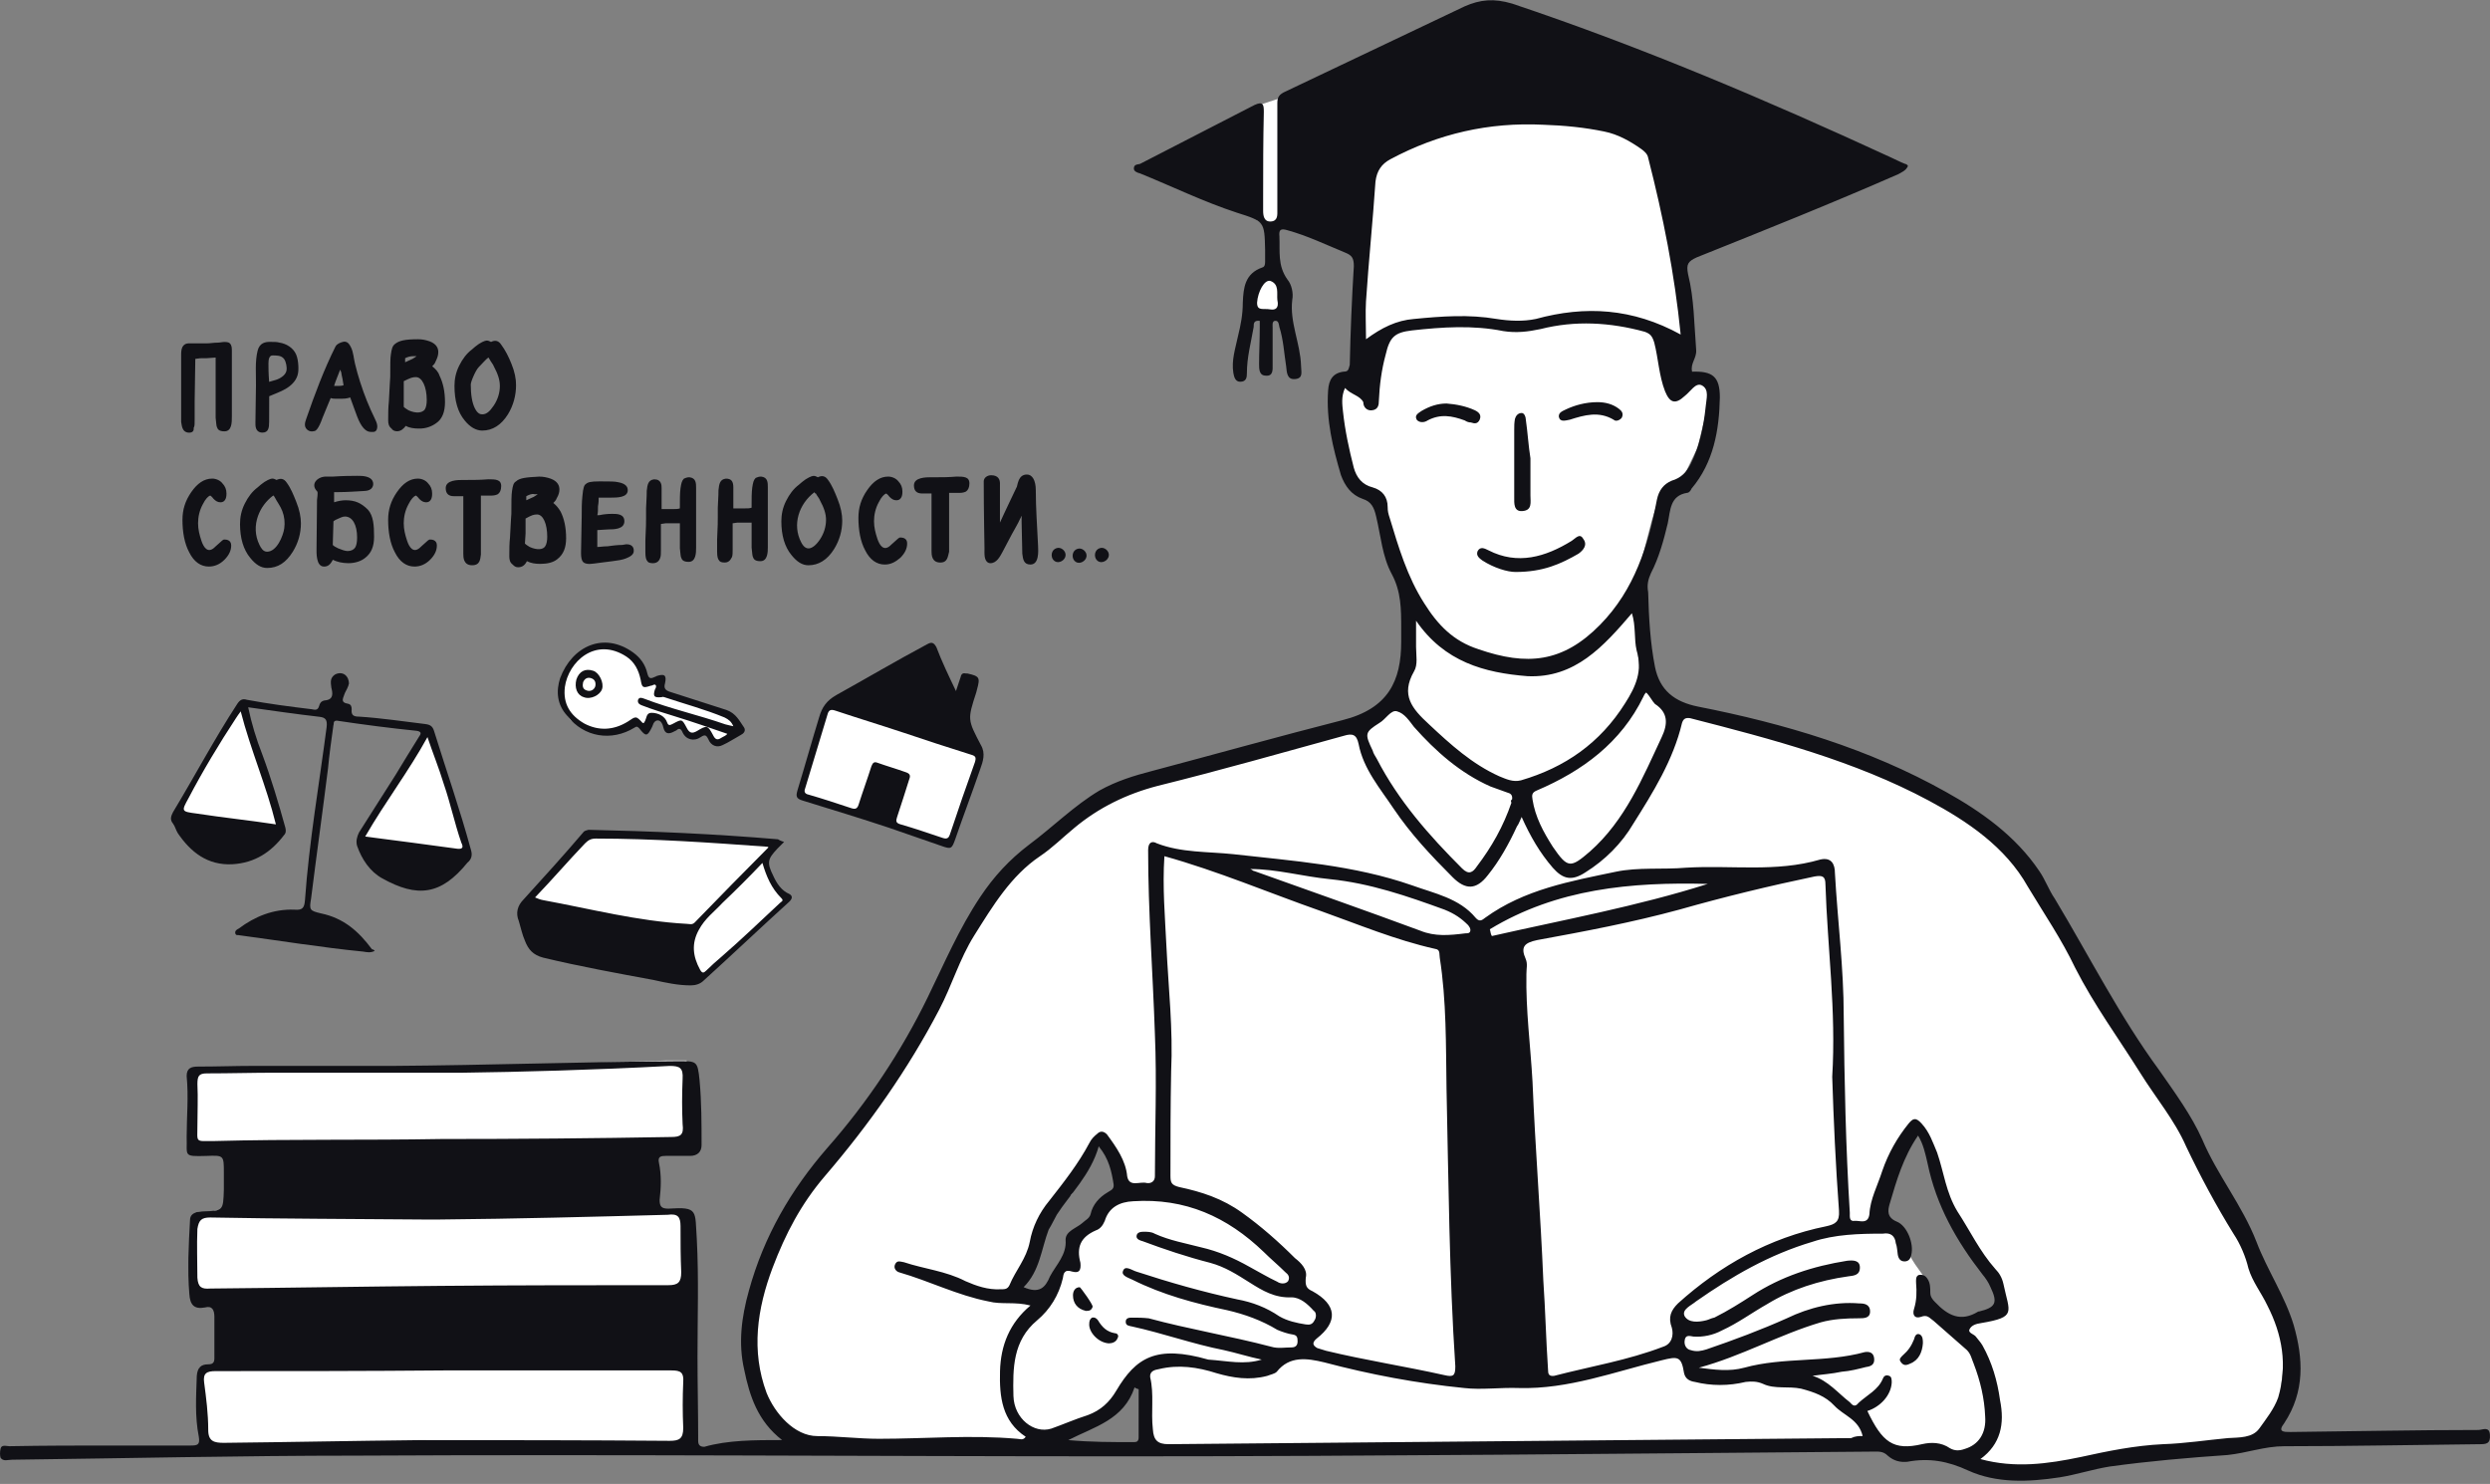 <svg height="267" viewBox="0 0 448 267" width="448" xmlns="http://www.w3.org/2000/svg"><rect x="0" y="0" width="448" height="267" fill="#808080" stroke="none"/><g fill="none"><g transform="translate(30.74 121.08)"><path d="m12.445 5.94-11.077 18.626 2.925 4.384 4.871 1.829 7.542-.733 3.288-2.192-6.693-21.427z" fill="#fff"/><path d="m45.565 11.057-11.083 18.14.486 1.096.733 1.699 8.522 2.678 4.624-.973 3.657-.973.487-.849.24-1.829-6.453-19.598z" fill="#fff"/><path d="m36.674 50.014c-.733.363-1.336.246-2.069.123-7.426-.733-14.851-1.946-22.16-2.925-.363-.123-.733.123-.85-.363-.123-.486.363-.733.61-.85 2.925-2.192 6.206-3.528 9.981-3.411 1.459.123 1.829-.246 1.946-1.706.733-10.467 2.555-20.818 3.898-31.168.123-1.219-.123-1.706-1.336-1.829-4.261-.486-8.398-1.096-12.782-1.706.61 2.925 1.459 5.72 2.555 8.522 1.582 4.261 2.925 8.768 4.138 13.146.123.486.123.973-.246 1.336-2.315 3.042-5.234 4.994-9.254 5.234-4.507.246-7.549-2.192-9.864-5.603-.363-.61-.486-1.219-.85-1.706-.61-.733-.363-1.336 0-2.069 3.898-6.453 7.426-13.146 11.563-19.482.486-.733.973-.973 1.706-.733 3.898.733 7.672 1.219 11.686 1.706.61.123 1.096.246 1.336-.61.123-.486.363-.85.973-.973 1.706-.123 1.459-1.336 1.219-2.315-.123-.973-.246-1.706.61-2.315.61-.363 1.336-.363 1.829 0 .486.363.733.973.733 1.582-.123.61-.486 1.219-.733 1.706-.246.85-.973 1.706.61 1.946.486.123.61.486.61.973-.123 1.096.363 1.336 1.336 1.336 3.898.246 7.912.85 11.933 1.336.973.123 1.336.486 1.582 1.336 2.192 7.062 4.624 14.002 6.576 21.181.363 1.096.123 1.829-.61 2.432-4.747 5.843-9.008 6.33-15.338 2.802-2.192-1.219-3.651-3.411-4.507-5.843-.246-.85 0-1.706.363-2.432 2.192-3.411 4.384-6.939 6.576-10.35 1.336-2.192 2.802-4.624 4.261-6.939.363-.486.363-.85-.486-.973-4.747-.486-9.494-1.096-14.365-1.829-.733 0-.486.61-.61.85-.363 2.555-.733 5.234-.973 7.789-.973 7.789-2.069 15.584-3.042 23.373-.363 2.069-.246 2.192 1.829 2.678 4.014.85 6.693 3.165 9.131 6.453.363.045.363.169.486.292zm-1.706-20.578c5.72.733 11.2 1.459 16.557 2.192 1.096.123 1.096-.363.733-1.096-1.219-3.528-1.946-7.062-3.165-10.59-.85-2.802-1.946-5.48-2.925-8.398-3.405 6.206-7.542 11.563-11.2 17.893zm-16.07-2.192c-1.706-6.939-4.507-13.269-6.33-20.331-.363.486-.61.85-.85 1.219-3.042 4.624-5.966 9.494-8.522 14.365-1.336 2.432-1.336 2.432 1.459 2.802 4.747.733 9.494 1.219 14.242 1.946z" fill="#111116"/></g><g transform="translate(92.998 149.29)"><path d="m1.933 14.008.609-1.699 10.221-11.323 1.706.116 31.777 1.466-.486.85-.973 2.069.61 2.438 1.212 2.309 1.583 2.075.369.603-14.734 13.392-5.48-.726-25.928-6.823z" fill="#fff"/><path d="m48.075 2.198c-.486.486-.85.85-1.219 1.219-1.706 1.829-1.946 2.432-.733 4.87.61 1.336 1.459 2.678 2.925 3.288.61.363.486.85 0 1.336-5.234 4.747-10.227 9.494-15.461 14.242-.61.61-1.459.85-2.315.85-2.315 0-4.507-.486-6.693-.973-6.576-1.219-13.269-2.432-19.845-4.014-1.829-.486-2.678-1.459-3.288-3.042-.486-1.096-.733-2.315-1.096-3.528-.61-1.459-.246-2.802.85-3.898 3.651-4.014 7.302-8.035 10.714-12.05.246-.363.61-.363.973-.486 11.323.246 22.646.733 34.086 1.706.37.24.733.363 1.102.48zm-44.806 9.987c.61.246.85.363 1.459.486 8.645 1.582 16.92 3.774 25.811 4.261.486 0 .973.246 1.459-.246 4.384-4.507 8.768-9.008 13.269-13.515-.123-.123-.246-.123-.363-.123-10.227-.733-20.331-1.459-30.682-1.459-.85 0-1.336.246-1.946.85-3.042 3.171-5.843 6.459-9.008 9.747zm40.909-6.213c-2.432 2.555-4.747 4.87-7.186 7.186-1.459 1.582-3.165 2.802-4.261 4.87-1.336 2.432-1.096 4.747.246 7.186.363.61.61.61 1.096.123.85-.85 1.829-1.706 2.678-2.432 3.651-3.165 7.062-6.453 10.59-9.741.246-.246.733-.363.246-.85-1.829-1.835-2.685-3.904-3.411-6.343z" fill="#111116"/></g><g transform="translate(143.324 115.632)"><path d="m5.175 11.751-4.624 15.338 3.528 1.096 9.981 3.288 9.254 3.288 3.774 1.219 4.384-11.2 1.219-4.624s-.61-1.459-1.336-1.706c-.733-.246-10.837-4.507-10.837-4.507l-9.741-1.336z" fill="#fff"/><path d="m28.671 8.71c.363-1.096.61-1.829.85-2.555.123-.61.486-.733.973-.61h.246c2.192.486 2.315.733 1.706 2.925 0 .123-.123.363-.123.486-1.582 4.87-1.582 4.87.85 9.494.85 1.459.363 2.925-.123 4.261-1.459 4.261-3.042 8.398-4.507 12.659-.61 1.706-.733 1.829-2.432 1.219-3.165-1.096-6.33-2.192-9.494-3.288-5.11-1.706-10.35-3.288-15.461-4.87-1.219-.363-1.336-.733-.973-1.946 1.336-4.384 2.555-8.768 3.898-13.146.486-1.706 1.336-2.925 3.042-3.898 5.48-3.042 10.837-6.206 16.317-9.131.85-.486 1.219-.363 1.706.486.966 2.555 2.186 5.11 3.528 7.912zm-9.618 7.426c-4.014-1.336-8.035-2.555-12.05-3.898-.733-.246-1.219-.246-1.459.733-1.336 4.384-2.678 8.885-4.014 13.269-.246.61 0 .973.61 1.096 2.555.733 5.11 1.582 7.672 2.432.733.246 1.096.123 1.336-.61.733-2.315 1.582-4.624 2.315-6.939.246-.61.486-.85 1.096-.61 1.706.61 3.411 1.096 5.11 1.706.733.246.85.61.61 1.219-.733 2.315-1.459 4.624-2.192 6.816-.246.733-.246 1.096.61 1.336 2.555.733 4.994 1.582 7.549 2.432.733.246 1.096.123 1.336-.61 1.459-4.384 2.925-8.645 4.507-13.029.246-.85.123-1.096-.733-1.336-4.267-1.329-8.288-2.665-12.302-4.008z" fill="#111116"/></g><path d="m29.625 28.983c-.61 0-1.336.123-2.069.363v-.123c0-.486 0-.973 0-1.706h.61.246c1.446 0 2.892-.117 4.332-.188.396-.019.804-.039 1.167-.208.901-.422.901-1.634.091-2.121-.85-.512-2.082-.402-3.035-.402-.246 0-1.829 0-3.528.123-.363 0-.85 0-1.336 0-1.511 0-2.918 1.342-1.582 2.678.175.175-.032 1.284-.039 1.543-.026.934-.019 1.868-.026 2.808-.019 1.907-.039 3.813-.058 5.713-.013.973-.11 3.45 1.342 3.45.61 0 1.096-.246 1.582-1.219.733.363 1.706.61 2.802.61 1.219 0 2.315-.363 3.042-.973 1.096-.85 1.582-2.069 1.582-3.774 0-2.069-.123-3.774-1.096-4.87-1.226-1.219-2.322-1.706-4.027-1.706zm2.069 6.699c0 .85-.123 1.459-.363 1.829-.246.363-.733.61-1.336.61-.486 0-1.096-.246-1.706-.486-.486-.246-.733-.363-.973-.61l.123-4.261c.123-.123.246-.123.363-.246.85-.363 1.219-.61 1.706-.61 1.336 0 2.186 1.459 2.186 3.774zm59.774-10.837c-.363 0-.733.123-.973.246-.363.363-.486.85-.61 1.706-.123.856-.123 2.069-.123 3.651-.363.123-.733.123-1.336.123h-1.096c-.246 0-.486 0-.85 0 0-.363 0-.85 0-1.459 0-.973 0-1.706 0-2.315 0-.486 0-1.582-1.336-1.582-1.096.123-1.219.973-1.336 2.069 0 .123 0 1.219-.123 3.165v1.706c0 .486 0 1.829-.123 4.014v2.192c0 .85.123 1.336.363 1.582.123.246.486.363.973.363.61 0 1.096-.246 1.336-.973.123-.363.123-.733.123-1.336v-.363c0-.733 0-1.582 0-2.555 0-.733 0-1.336 0-1.829l.85-.123h1.829.733v2.069 2.432c.123 1.096.123 1.459.246 1.706.123.363.363.733 1.336.733 1.336 0 1.336-1.706 1.336-2.555 0-.486 0-1.096 0-2.192 0-.973 0-1.829 0-2.192 0-.85 0-1.829 0-2.802v-.733c0-1.096 0-1.946 0-2.802 0-.856 0-1.822-1.219-1.946zm12.906-.123c-.363 0-.733.123-.973.246-.363.363-.486.85-.61 1.706-.123.856-.123 2.069-.123 3.651-.363.123-.733.123-1.336.123h-1.096c-.246 0-.486 0-.85 0 0-.363 0-.85 0-1.459 0-.973 0-1.706 0-2.315 0-1.096-.363-1.582-1.336-1.582-1.096.123-1.219.973-1.336 2.069 0 .123 0 1.096-.123 3.165v1.706c0 .486 0 1.829-.123 4.014v2.192c0 .856.123 1.336.363 1.582.123.246.486.363.973.363.61 0 .973-.246 1.336-.973.123-.363.123-.733.123-1.336v-.363c0-.733 0-1.582 0-2.555 0-.733 0-1.336 0-1.829l.85-.123h1.829.733v2.069 2.432c.123 1.096.123 1.459.246 1.706.123.363.363.733 1.336.733 1.336 0 1.336-1.706 1.336-2.555 0-.486 0-1.096 0-2.192 0-.973 0-1.829 0-2.192 0-.85 0-1.829 0-2.802v-.733c0-1.096 0-1.946 0-2.802 0-.856 0-1.822-1.219-1.946zm53.082 12.906-.246.123c-.733.486-.733 1.706 0 2.192.733.486 1.829-.123 1.946-.973.13-.856-.85-1.706-1.699-1.342zm3.774.123-.246.123c-.733.486-.733 1.706 0 2.192.733.486 1.829-.123 1.946-.973.13-.856-.85-1.706-1.699-1.342zm4.014-.123-.246.123c-.733.486-.733 1.706 0 2.192.733.486 1.829-.123 1.946-.973.13-.856-.843-1.706-1.699-1.342zm-157.41-1.582c-.246 0-.246 0-1.706 1.336l-.123.123c-1.219 1.096-1.946-.123-2.315-1.219-.363-1.096-.61-2.069-.61-3.165 0-1.096.246-2.315.85-3.411.486-.973.973-1.459 1.336-1.582 0 0 .246.123.61.61.363.363.733.61 1.219.61 1.096 0 1.096-1.219 1.096-1.582 0-.733-.246-1.336-.733-1.829-.363-.486-1.096-.85-1.829-.85-1.459 0-2.678.85-3.774 2.432s-1.582 3.165-1.582 4.994c0 2.192.363 4.261 1.219 5.843.85 1.706 2.069 2.555 3.528 2.555.973 0 1.946-.363 2.802-1.219.85-.85 1.219-1.706 1.219-2.555.006-.357-.11-1.09-1.206-1.09zm37.005 0c-.246 0-.246 0-1.706 1.336l-.123.123c-1.219 1.096-1.946-.123-2.315-1.219-.363-1.096-.61-2.069-.61-3.165 0-1.096.246-2.315.85-3.411.486-.973.973-1.459 1.336-1.582 0 0 .246.123.61.61.363.363.733.61 1.219.61 1.096 0 1.096-1.219 1.096-1.582 0-.733-.246-1.336-.733-1.829-.363-.486-1.096-.85-1.829-.85-1.459 0-2.678.85-3.774 2.432s-1.582 3.165-1.582 4.994c0 2.192.363 4.261 1.219 5.843.85 1.706 2.069 2.555 3.528 2.555.973 0 1.946-.363 2.802-1.219.85-.85 1.219-1.706 1.219-2.555.013-.357-.11-1.09-1.206-1.09zm-25.805-10.227c-.486-.733-1.096-.85-1.829-.486-.246-.123-.486-.246-.733-.246-.123 0-.486 0-1.459.61-.486.363-.85.61-1.219.973-.973.733-1.706 1.706-2.315 2.925-.61 1.219-.85 2.432-.85 3.651 0 2.555.61 4.624 1.829 6.09.973 1.219 1.946 1.829 3.042 1.829 1.946 0 3.411-.973 4.624-2.925.973-1.582 1.459-3.288 1.459-5.11 0-1.096-.246-2.432-.85-3.898-.486-1.219-.973-2.438-1.699-3.411zm-5.169 5.992c.506-1.433 1.466-2.73 2.73-3.677.123 0 .123.123.246.246.435.869 1.044 1.615 1.394 2.536.383.992.506 2.088.35 3.139-.208 1.394-1.349 4.183-3.087 4.183-.707 0-1.083-.642-1.362-1.213-.85-1.706-.863-3.554-.272-5.214zm140.334 5.084c-.149-3.243-.396-6.498-.396-9.741 0-1.706-.61-2.802-1.582-2.802-.85 0-1.219.486-1.459.973-.123.246-.246.733-.363 1.219-.123.246-.363.733-1.336 2.802-.733 1.582-1.336 2.802-1.706 3.651 0-.123 0-.246 0-.363 0-1.096 0-2.069 0-3.165 0-.61 0-1.336 0-2.069 0-.61 0-1.096 0-1.459 0-.61-.246-1.459-1.582-1.459-.733 0-1.336.486-1.336 1.096 0 2.665.032 5.337.071 8.003.019 1.349.045 2.698.065 4.04.013.752-.156 2.153.661 2.588.13.071.272.097.415.097 1.09 0 1.725-1.193 2.166-2.023.558-1.064 1.122-2.121 1.68-3.184.506-.953 1.07-1.835 1.511-2.828.123-.123.123-.363.246-.486v1.096l.123 5.72c.123.973.246 1.946 1.459 1.946 1.582 0 1.427-2.374 1.375-3.444-.006-.065-.013-.136-.013-.208zm-98.887-11.686c-1.459.123-2.678.123-3.898.123h-.733c-.85 0-3.042 0-3.042 1.459 0 .973.486 1.459 1.459 1.459h.61.363.61.123v2.315.733 2.802 2.192 2.315c0 .61 0 2.069 1.582 2.069 1.459 0 1.459-1.096 1.582-1.946v-.363c0-.733 0-1.336 0-1.946 0-.486 0-.973 0-1.582 0-1.096 0-2.432 0-3.774 0-.363 0-.733 0-1.219v-.973c0-.246 0-.486 0-.733h1.946c.486 0 .85-.123 1.096-.246.363-.246.61-.733.61-1.459.006-1.226-1.09-1.226-2.309-1.226zm74.139 10.474c-.246 0-.246 0-1.706 1.336l-.123.123c-1.219 1.096-1.946-.123-2.315-1.219-.363-1.096-.61-2.069-.61-3.165s.246-2.315.85-3.411c.486-.973.973-1.459 1.336-1.582 0 0 .246.123.61.61.363.363.733.61 1.219.61 1.096 0 1.096-1.219 1.096-1.582 0-.733-.246-1.336-.733-1.829-.363-.486-1.096-.85-1.829-.85-1.459 0-2.678.85-3.774 2.432-1.096 1.582-1.582 3.165-1.582 4.994 0 2.192.363 4.261 1.219 5.843.85 1.706 2.069 2.555 3.528 2.555 1.096 0 1.946-.486 2.802-1.219.85-.85 1.219-1.706 1.219-2.555.013-.363-.11-1.09-1.206-1.09zm10.104-10.96c-1.459.123-2.678.123-3.898.123h-.733c-.85 0-3.042 0-3.042 1.459 0 .973.486 1.459 1.459 1.459h.61.363.61.123v2.315.733 2.802 2.192 2.315c0 .61 0 2.069 1.582 2.069 1.336 0 1.336-1.096 1.582-1.946v-.363c0-.733 0-1.336 0-1.946 0-.486 0-.973 0-1.582 0-1.096 0-2.432 0-3.774 0-.363 0-.733 0-1.219v-.973c0-.246 0-.486 0-.733h1.946c.486 0 .85-.123 1.096-.246.363-.246.61-.733.61-1.459.006-1.226-1.09-1.226-2.309-1.226zm-59.405 12.173-.733.123c-.85 0-1.829.123-2.678.246-.733 0-1.336.123-1.829.123v-.733c0-.363 0-.85 0-1.459v-.85l2.069-.123c.85 0 2.802 0 2.802-1.459 0-1.336-1.336-1.336-2.192-1.336-.246 0-.85 0-1.706.123-.486.123-.733.123-.973.123.123-.363.123-.973.123-1.582.123-.733.123-1.219.123-1.582h1.096 1.096c1.096 0 3.042 0 3.042-1.336 0-.61-.363-1.219-1.829-1.459-.486-.123-1.459-.123-2.678-.123h-.733c-1.336 0-1.946.123-2.315.486-.246.123-.486.61-.61 2.192-.123 1.096-.123 2.315-.123 3.651l-.123 6.576c0 .733.123 1.336.363 1.582.24.246.61.363 1.219.363.363 0 1.096-.123 2.069-.246l1.946-.246c.973-.123 1.829-.246 2.432-.486.61-.246 1.459-.61 1.459-1.336.019-.253.019-1.232-1.317-1.232zm-13.152-7.426c.246-.246.486-.486.61-.85.363-.61.486-1.096.486-1.582 0-.61-.246-1.459-1.582-1.946-.733-.246-1.336-.363-2.069-.363-2.315.123-3.528.246-4.138.85-.486.246-.61.85-.733 1.706-.123.733-.123 1.946-.123 4.138 0 .123-.123 1.459-.246 4.261-.123 1.096-.123 2.192-.123 3.411 0 .61.123 1.096.61 1.459.246.246.486.486.973.486.733 0 1.219-.363 1.582-1.096.733.363 1.459.486 2.432.486 1.219 0 2.315-.246 3.042-.85 1.096-.85 1.582-2.069 1.582-3.774 0-1.946-.363-3.528-.973-4.747-.357-.61-.72-1.102-1.329-1.589zm-4.994 5.48c0-.363 0-.973 0-1.582 0-.486 0-.85 0-1.096 1.096-.61 1.459-.733 2.069-.733 1.096 0 1.829 1.706 1.829 4.014 0 .733-.123 1.336-.363 1.706-.363.61-1.459.733-2.802.123-.363-.246-.61-.363-.85-.61 0-.117.117-1.699.117-1.822zm1.466-6.576-1.336.61v-.733c.486-.246.973-.486 1.459-.363h.486.123c-.123.123-.37.246-.733.486zm52.958-3.042c-.486-.733-1.096-.85-1.829-.486-.246-.123-.486-.246-.733-.246-.123 0-.486 0-1.459.61-.486.363-.85.61-1.219.973-.973.733-1.706 1.706-2.315 2.925s-.85 2.432-.85 3.651c0 2.555.61 4.624 1.829 6.09.973 1.219 1.946 1.829 3.042 1.829 1.829 0 3.411-.973 4.624-2.925.973-1.582 1.459-3.288 1.459-5.11 0-1.096-.246-2.432-.85-3.898-.486-1.219-.973-2.438-1.699-3.411zm-1.466 10.714c-.499.746-1.595 2.069-2.62 1.427-.324-.208-.545-.545-.726-.882-1.699-3.21-.422-6.965 2.374-9.066 0 .123.123.246.246.246.246.486.61.85.733 1.219.733 1.336 1.096 2.432 1.096 3.528-.006 1.213-.37 2.432-1.102 3.528zm-107.13-35.546c-.363 0-.85.123-1.219.123-.733 0-1.336.123-1.829.123-.61 0-1.219 0-1.706 0s-1.096 0-1.582 0c-1.336 0-1.459 1.096-1.459 2.069v2.192 2.925 3.042 1.096 2.802c.123.61.123 1.946 1.459 1.946.532 0 .876-.279.791-.837.019-.039.039-.084.058-.136.123-.246.123-.61.123-1.582 0-.85 0-2.192 0-3.165 0-.876.097-6.051.117-7.555.324-.019.668-.117 1.102-.117h.85l1.706-.123v4.384 3.411 3.042c.123 1.096.123 1.459.246 1.706.123.363.363.733 1.336.733 1.336 0 1.336-1.582 1.336-2.678 0-.486 0-1.706 0-2.802v-5.603-.363c0-.973 0-2.069 0-2.925 0-.61 0-1.096-.363-1.459-.24-.246-.726-.246-.966-.246zm24.443 7.309c-.006-.013-.006-.019-.013-.032-.357-1.109-.674-2.237-.947-3.372-.227-.927-.292-2.082-.72-2.938-.123-.246-.246-.486-.486-.733-.24-.246-.61-.363-.973-.246-.486.123-1.096.363-1.336.85-2.088 4.17-3.735 8.606-5.266 13.022-.123.35-.246.713-.227 1.09.039.791.85 1.317 1.595 1.102.363 0 .85-.363 1.582-2.432.733-1.829 1.219-2.925 1.459-3.528.363.123.61.123.973.123h.61c.72 0 1.323 0 1.926-.233.441 1.135.785 2.263 1.239 3.398.733 1.946 1.582 2.802 2.438 2.802.337 0 .661.078.921-.156.253-.227.298-.694.266-1.012-.052-.441-.253-.85-.447-1.252-1.018-2.075-1.887-4.235-2.594-6.453zm-3.016.48c-.363.123-.733.123-1.096.123h-.61c.246-.85.733-1.946 1.096-2.925.123.246.246.61.246.85.117.493.24 1.102.363 1.952zm-14.611 8.522c1.096 0 1.219-.85 1.219-1.946 0-1.531 0-3.061.013-4.598.992-.441 2.03-.778 2.964-1.329.934-.545 1.783-1.336 2.114-2.374.188-.584.195-1.206.162-1.816-.039-.668-.13-1.342-.383-1.965-.506-1.213-1.77-1.991-3.042-2.173-.363-.123-.973-.123-1.706-.123s-1.829.123-2.192 1.582c-.493 1.965-.272 4.189-.298 6.2-.032 2.231-.065 4.462-.097 6.699-.006.344-.006.694.097 1.025.169.545.597.817 1.148.817zm4.371-11.686c.013.214.006.422-.052.629-.11.389-.383.713-.707.96-.35.266-.759.48-1.174.61-.123.039-1.219.344-1.219.35-.123-1.459-.123-2.678-.123-3.288 0-.733.123-1.459.733-1.459.739 0 1.582-.026 2.075.629.22.298.318.661.396 1.018.032.188.058.37.071.551zm40.429-.733c-.486-1.219-1.096-2.432-1.829-3.411-.486-.733-1.096-.85-1.829-.486-.246-.123-.486-.246-.733-.246-.123 0-.486 0-1.459.61-.486.363-.85.61-1.219.973-.973.733-1.706 1.706-2.315 2.925-.61 1.219-.85 2.432-.85 3.651 0 2.678.61 4.747 1.829 6.206.973 1.219 2.069 1.829 3.165 1.829 1.829 0 3.411-.973 4.624-2.925.973-1.582 1.459-3.411 1.459-5.234.013-1.09-.233-2.425-.843-3.891zm-2.069 4.021c0 1.219-.363 2.432-1.096 3.528-.733 1.096-1.336 1.582-2.069 1.582-.363 0-.85-.123-1.336-1.096s-.733-2.432-.733-4.261c0 0 0-.363.363-1.219.363-.856.733-1.582 1.096-1.946.733-.733 1.219-1.336 1.706-1.706 0 0 .123.123.246.363.246.486.61.85.733 1.219.726 1.342 1.09 2.438 1.09 3.534zm-12.173-3.534c.246-.246.486-.486.61-.85.363-.733.486-1.219.486-1.706 0-.61-.246-1.459-1.582-1.946-.733-.246-1.336-.363-2.069-.363-2.315 0-3.411.246-4.138.85-.486.363-.61.973-.733 1.829-.123.61-.123 1.946-.123 4.138 0 .123-.123 1.582-.246 4.384-.123 1.096-.123 2.192-.123 3.411 0 .61.123 1.096.61 1.459.123.246.486.486.973.486.733 0 1.219-.486 1.582-.973.61.363 1.459.486 2.432.486 1.219 0 2.192-.363 3.042-.973 1.096-.733 1.582-2.069 1.582-3.774 0-1.946-.363-3.528-.973-4.747-.233-.733-.72-1.226-1.329-1.712zm-5.117 6.453c0-.61 0-.973 0-1.096 0-.363 0-.973 0-1.582 0-.486 0-.85 0-1.096 1.219-.61 1.582-.733 2.192-.733 1.096 0 1.946 1.706 1.946 4.138 0 .733-.123 1.336-.363 1.706-.486.61-1.582.733-2.925.123-.363-.246-.61-.363-.85-.61 0-.24 0-.48 0-.85zm1.582-7.789-1.336.61v-.733c.486-.246.973-.363 1.459-.363h.486.123c-.123.123-.363.24-.733.486z" fill="#111116" transform="translate(32.556 61.026)"/><g fill="#fff"><path d="m287.211 16.739.752.058c3.751.292 7.298.602 7.841.764 1.219.363 11.81 8.768 11.933 9.494.123.733-4.994 10.59-4.994 10.59l-2.315 6.816 2.802 14.974-2.432 4.747.123 3.898h4.384l2.069 1.219s.363 2.315 0 3.042c-.056.333-.463 2.049-.89 3.822l-.129.532c-.471 1.948-.927 3.804-.927 3.804l-2.802 5.843-4.014 2.678-1.459 4.747-3.528 13.638 1.459 13.878s2.432 3.651 2.678 3.898c.123.123 4.994 2.432 4.994 2.432l15.221 4.014 20.085 6.33 14.851 7.549 8.522 6.693 8.645 14.125 9.008 15.824 14.851 23.619 10.707 19.131 4.747 10.96 1.706 6.693-.85 8.645-2.315 5.603-2.678 2.432-11.686 1.219-26.174 4.014h-8.158l-5.843-1.706-8.522-1.946h-5.11l-4.624-1.219-56.61.363-74.632.363-27.024.486-30.195-.486-5.11-.733-5.11-6.693-2.432-6.816v-10.714l3.042-7.549 3.651-9.131 4.261-6.816 9.864-11.686 10.227-15.707 6.693-13.269 6.816-11.81 15.707-13.638 6.33-3.411 12.906-4.624 11.077-3.042 14.611-3.898 9.008-3.165s3.651-5.843 3.651-5.11c0 .373.19-2.501.376-5.414l.038-.602c.166-2.603.318-5.06.318-5.06v-5.48l-3.165-8.282-2.315-7.912-4.261-2.432-2.315-8.768-1.459-7.912 1.219-2.315 4.261.123-.733-11.686v-11.323l-11.686-4.261-2.432-.486h-2.082l-1.459-1.096-2.069-9.741-1.582-5.48 4.014-5.48 6.33-2.069 45.533-.733s4.419.299 8.813.637zm-83.242 232.506c-.974 0-1.977.608-2.039 1.824v.61c-.856 0-1.706.61-1.706 1.706v.123l-.123.123c-.123.117-.363.24-.61.363-.117 0-.24.123-.363.123-.486.24-.85.363-1.336.486-.486.123-.85.363-1.336.486-.733.246-1.096.61-1.219 1.096h-1.706c-.973 0-1.706.856-1.706 1.706h-.486l-.126-.005c-1.092.019-1.05 1.832.126 1.951l.184-.019c.183-.035.364-.104.549-.104.246-.123.486-.123.733-.123.24 0 .363.123.486.123.123.123.363.123.486.123l.426-.013c.553-.032 1.056-.11 1.643-.11.685-.077 1.37-.154 2.085-.171l.433-.002c.291.004.588.019.893.05.123.123.363.123.486.123.75.152 1.591.301 2.412.309l.306-.004c.407-.015.804-.07 1.18-.181.108.027.222.043.34.046l.179-.004c.361-.027.74-.162 1.064-.404.37 0 .61-.24.733-.363.486-.726.61-1.213.357-1.952-.246-.61-.37-.973-.733-1.096.123-.85.123-1.829.123-2.678 0-.856 0-1.706.123-2.315.056-1.161-.802-1.767-1.726-1.82zm140.293-44.072-.123.123c-2.069 2.678-5.966 8.522-4.994 11.933v.123c-.123 1.706 0 2.678 1.459 3.898.61.61 1.219 1.336 1.829 2.192.363.486.733.973 1.096 1.336-.123.123-.123.486 0 .85.486 1.219 1.459 2.432 2.315 3.651.123.123.123.123.123.363 0 .246 0 .486.123.733.123 1.706.246 3.528 1.336 4.87.486.733 1.219 1.219 2.069 1.459.123.123.246.123.363.246 0 .006.123.123.246.123 1.946.85 8.522 1.219 9.864-.85 1.219-1.946-.61-4.384-1.946-6.206-.123-.246-.363-.486-.486-.61-.363-1.096-1.096-2.192-1.829-3.288-.272-.457-.548-.845-.823-1.268l-.273-.438c-.486-.85-1.096-1.706-1.706-2.432-1.582-2.678-2.802-5.48-4.014-8.522-.486-3.042-1.096-5.966-2.678-8.768-.123-.123-.123-.123-.123-.246 0-.123-.123-.123-.123-.246v-.123c-.733-1.096-2.432 0-1.706 1.096zm-145.84.973c-.733 0-1.459.486-1.582 1.096-.123.123-.363.486-.363.85v.486c-.123 0-.363.123-.486.363-.363.486-.486 1.096-.733 1.582-.363.123-.733.486-1.096 1.096s-.61 1.336-.85 1.946c-.123.486-.363.973-.486 1.336 0 .123 0 .123-.123.123l-.123.123c-.486.123-.85.486-1.096 1.096-1.582 1.706-2.802 3.898-3.651 5.966-.123.486-.246.85-.363 1.219-.117.37-.246.85-.363 1.219-.363 0-.733.363-.85.733-.123.363-.363.733-.486 1.096-.676.114-1.143.432-1.399 1.057l-.06.163c-.123.363-.363.733-.486 1.219h-.123c-.85.486-1.219 1.706-.733 2.678.486.486.85.85 1.582 1.219.363 0 .85.123 1.096.363.713.616 1.933.616 2.659-.117.363-.363.486-.85.486-1.459.733-.486 1.219-1.459 1.459-2.069l.493-.493c.123-.123.123-.123.123-.246 0-.123.123-.123.123-.246.123-.363.123-.85.123-1.219.106 0 .297-.091.427-.268l.059-.096c.733-.733 1.219-1.582 1.582-2.432.103-.405.12-.725.123-1.034l.001-.185c.363-.123.733-.363.85-.733.123 0 .123-.123.123-.123.486 0 1.096-.123 1.459-.486.61-.486.973-.973 1.336-1.582.246-.363.363-.61.61-.973.363-.486.486-1.219.363-1.946 0-.123.123-.363.363-.486l.073-.092.1-.182c.019-.03.042-.059.073-.089.123-.123.123-.246.123-.363.85-.123 1.946-.85 2.315-1.706 0-.123 0-.123.123-.246 0-.123.123-.123.123-.246.85-.733.733-2.432-.363-3.042v-1.706c0-.85-.363-1.219-.85-1.582-.123-.85-.733-1.582-1.706-1.582z"/><path d="m227.632 49.833s-1.459 1.946-1.582 2.069c0 .123-1.096 2.678-1.096 2.802s.486 1.706.486 1.706h4.384s1.096-.486 1.096-.733c0-.123-.123-3.898-.363-4.014-.123-.123-1.219-2.069-1.219-2.069h-1.706z"/><path d="m34.91 192.274h33.114l29.825-.733 22.16-.732h3.528v3.897l.85 6.693-.487 3.411-5.48 1.219-1.945.733-81.688-.849-1.096-2.679.733-8.281z"/><path d="m35.033 218.935 4.014-1.219h70.858 12.173l1.459 2.432.363 12.296s-3.651 2.432-4.261 2.432c-.486 0-85.222-1.946-85.222-1.946l-.486-4.994zm1.096 27.154 3.651-1.096 83.394 1.096s1.459 2.069 1.219 2.432c-.123.363 0 10.714 0 10.714s-1.946.363-2.678.733c-.733.363-40.176.733-40.176.733l-45.656-.486v-4.63-9.494z"/></g><path d="m447.987 258.138c-.123-1.582-1.336-.85-2.069-.85-11.323 0-22.523.246-33.846.363-1.219 0-2.315 0-1.096-1.582 3.774-5.72 3.411-11.686 1.706-17.653-1.582-5.234-4.747-9.864-6.693-14.974-2.555-6.576-7.062-12.05-9.741-18.386-1.946-4.384-4.994-8.522-7.789-12.542-7.062-9.618-12.542-20.454-18.749-30.798-1.096-1.582-1.706-3.411-2.802-4.994-4.261-6.33-10.467-10.714-16.803-14.242-13.878-7.789-29.099-12.296-44.56-15.338-4.261-.85-6.939-2.925-7.789-7.186-.85-4.384-1.096-8.768-1.219-13.392-.246-1.336 0-2.315.486-3.411 1.459-2.802 2.315-5.966 3.042-9.008.486-2.315.363-4.994 3.528-5.48.246 0 .61-.363.733-.733 4.014-4.747 4.994-10.59 5.11-16.434 0-3.774-1.336-4.747-4.994-4.624-.363-1.459.85-2.432.733-3.898-.363-4.624-.363-9.254-1.459-13.638-.363-1.829 0-2.315 1.582-3.042 12.173-4.87 24.346-9.741 36.278-14.974.61-.363 1.336-.61 1.706-1.459-.123-.246-.363-.363-.486-.363-.973-.363-1.829-.85-2.678-1.219-22.16-10.227-44.8-19.845-68.056-27.634-3.288-.973-5.72-.733-8.522.486-10.714 5.11-21.55 10.227-32.264 15.338-1.096.486-1.459.973-1.459 2.069v19.235c0 .85.123 1.946-1.096 2.069-1.336.123-1.459-1.096-1.459-1.946 0-.733 0-1.582 0-2.315 0-5.234 0-10.35.123-15.461 0-1.336-.123-1.946-1.706-1.219-6.816 3.528-13.755 7.062-20.578 10.59-.61.123-1.096.123-1.096.85 0 .486.61.733 1.096.85 5.72 2.315 11.446 5.11 17.406 7.062 4.994 1.582 4.994 1.582 5.11 6.693v2.069c0 .363 0 .973-.486 1.096-3.165 1.096-3.411 3.651-3.528 6.33 0 2.069-.363 4.014-.85 5.966-.486 2.315-1.219 4.384-.85 6.693.123.733.363 1.582 1.219 1.582 1.096 0 1.219-.733 1.219-1.582 0-2.802.733-5.48 1.219-8.282 0-.61 0-1.219 1.096-1.096v1.219c0 2.192-.123 4.507-.123 6.576 0 .85 0 2.069 1.219 2.069 1.336.123 1.219-1.096 1.219-1.946 0-2.069 0-4.384 0-6.693 0-.363-.123-1.096.363-1.219.733-.123.733.61.85 1.096.733 2.315.85 4.747 1.219 7.062.123 1.096.123 2.432 1.582 2.315 1.582-.123 1.096-1.336 1.096-2.432-.123-4.014-2.069-7.789-1.582-11.81.246-1.219-.123-2.802-.85-3.651-1.829-2.555-1.336-5.11-1.459-7.789-.123-1.219.246-1.459 1.459-1.096 3.528.973 6.816 2.555 10.35 4.014 1.219.486 1.582.973 1.582 2.432-.363 5.966-.61 11.81-.733 17.776-.246.85-.246 1.219-1.096 1.219-1.946.246-2.678 1.459-2.802 3.411-.363 5.357.85 10.227 2.315 15.221.733 1.946 1.829 3.528 3.898 4.261 1.582.486 2.069 1.582 2.432 3.165.85 3.528 1.096 7.186 2.802 10.35 1.706 3.165 1.706 6.33 1.706 9.864v2.315c0 7.062-2.315 12.05-10.59 14.125-11.446 2.925-22.763 6.09-34.21 9.131-3.288.85-6.453 1.829-9.494 3.528-4.507 2.678-8.398 6.576-12.659 9.741-3.528 2.678-6.33 5.72-8.768 9.371-3.898 5.843-6.453 11.933-9.494 18.139-4.747 9.741-10.837 18.872-18.016 27.024-6.576 7.549-11.446 15.947-14.125 25.688-1.336 4.747-1.946 9.494-.85 14.242.973 4.747 2.432 9.254 6.816 12.659-4.994 0-9.741 0-14.002 1.219-1.219 0-1.096-.85-1.096-1.582 0-4.87-.123-9.618-.123-14.611 0-7.062.246-14.125-.123-21.181-.363-5.11.363-5.843-5.11-5.48-1.219 0-1.582-.363-1.582-1.582.246-2.069.363-4.384-.123-6.693-.246-1.096.363-1.219 1.219-1.219h4.384c1.336 0 2.069-.733 2.069-1.946 0-3.898 0-7.789-.363-11.686-.363-3.528-.486-3.411-4.014-3.411-17.043.123-34.086.733-51.13.85-8.398 0-16.68 0-25.202 0-3.165 0-6.453.123-9.864.123-1.219 0-2.069.246-2.069 1.706.363 3.774 0 7.302 0 10.96.123 3.411-.733 3.528 3.528 3.411 3.165-.123 3.165-.123 3.165 3.042v3.042c-.123 3.774-.123 3.774-3.651 3.898-.363 0-.85.123-1.219.123-.733.246-1.219.61-1.219 1.459-.246 4.507-.486 8.885-.123 13.269.123 1.946.85 2.802 2.802 2.432 1.336-.363 1.706.486 1.706 1.706v7.426c0 .733-.246 1.096-1.096 1.096-1.336 0-1.946.61-2.069 2.069-.123 3.774-.363 7.302.363 10.96.246 1.459-.246 1.582-1.459 1.582-4.624 0-9.008 0-13.638 0-6.33 0-12.659 0-18.995.123-.486 0-1.459-.363-1.582.486-.123.486-.123 1.219 0 1.582.486.733 1.336.363 2.069.363 20.454-.246 41.149-.733 61.726-.733 46.266-.246 92.285.123 138.421.123 44.8 0 89.723-.486 134.53-.85 1.096 0 1.946-.123 2.802.733 1.096.973 2.315 1.219 3.528 1.096 3.898-.733 7.302-.123 10.96 1.582 5.11 2.315 10.837 2.069 16.434 1.219 3.042-.486 5.966-1.459 9.008-1.946 7.062-.973 14.125-1.582 21.181-2.069 3.528-.363 6.693-1.582 10.227-1.582 11.563 0 23.373-.246 35.059-.363 1.213-.006 2.069-.006 1.946-1.712zm-219.383-202.463c-1.336-.246-2.432.363-2.432-1.219.123-1.946 1.336-4.261 2.432-3.898 1.582.61 1.096 2.192 1.219 3.411.363 1.589-.486 1.829-1.219 1.706zm-190.043 149.627c-3.528 0-3.042.363-3.042-2.802 0-2.432.123-4.994 0-7.426 0-1.459.246-1.946 1.706-1.946 4.138 0 8.282-.123 12.296-.123h33.846c9.741-.123 23.496-.486 37.134-1.219 1.829 0 2.432.363 2.315 2.315-.123 2.925-.123 5.48 0 8.158.246 1.946-.363 2.315-2.069 2.315-13.755.246-27.634.363-41.395.363-13.645.24-27.154 0-40.792.363zm-.733 26.538c-1.582.123-2.192-.246-2.315-1.946 0-2.925-.123-5.72 0-8.768.246-1.582.733-2.069 2.315-2.069 12.659.246 25.565.246 38.23.363h3.042c13.755-.123 27.394-.486 41.026-.85 1.829-.246 2.315.363 2.315 2.069 0 2.802 0 5.48.123 8.282 0 1.829-.61 2.315-2.315 2.315-13.755 0-27.27 0-41.026.123-13.755.117-27.634.357-41.395.48zm85.099 16.803c-.123 2.802-.123 5.48 0 8.282 0 1.946-.733 2.315-2.432 2.315-15.098-.123-30.072-.123-45.286-.123-11.686.123-23.256.363-34.942.486-1.706 0-2.802-.246-2.802-2.315 0-2.925-.363-5.72-.733-8.522-.246-1.706.486-2.069 2.069-2.069 13.755 0 27.27 0 41.026-.123h41.026c1.589 0 2.198.363 2.075 2.069zm174.829-121.987c2.432 1.582 2.315 3.651 1.219 5.966-3.411 7.302-6.576 14.974-12.906 20.578-3.528 3.042-4.014 3.042-6.693-.85-1.706-2.678-3.165-5.357-3.651-8.522-.123-.733-.123-1.219.733-1.582 8.282-3.528 15.221-8.645 19.235-16.92.123-.246.123-.363.486-.733.72.72 1.09 1.576 1.576 2.062zm-42.978-10.227c0-1.336 0-2.802 0-4.747 5.11 7.426 12.296 9.371 20.085 9.981 8.522.363 13.638-5.357 18.749-11.323.733 2.315.363 4.624.85 6.693 1.096 3.651-.123 6.453-2.069 9.494-4.507 7.186-10.837 11.563-18.749 13.878-1.459.363-2.678-.246-3.898-.733-4.87-2.192-8.768-5.72-12.659-9.371-3.042-2.802-5.11-5.234-2.678-9.494.733-1.213.37-2.918.37-4.378zm-9.008-62.213c.486-7.302 1.219-14.365 1.706-21.55.246-1.946 1.096-3.165 2.678-4.014 8.645-4.624 17.776-6.693 27.517-6.206 3.774.123 7.426.486 10.96 1.219 2.432.486 4.624 1.706 6.693 3.165.486.363 1.096.85 1.219 1.582 2.678 10.467 4.747 20.818 5.843 31.778-8.645-4.747-17.166-5.234-26.051-2.802-2.315.486-4.747.363-7.062 0-4.994-.85-9.864-.486-14.851 0-3.165.246-5.843 1.582-8.645 3.651-.006-2.438-.13-4.754-.006-6.822zm4.261 38.957c-.246-.733-.363-1.219-.363-1.946 0-1.829-.973-3.042-2.678-3.528-1.946-.486-2.925-1.829-3.411-3.528-.85-3.288-1.582-6.693-1.946-10.104-.123-1.219-.363-2.678.363-4.261 1.096 1.219 2.678 1.336 3.288 2.555 0 .973.733 1.582 1.582 1.459 1.096-.123 1.219-.973 1.219-1.706.123-2.802.486-5.603 1.219-8.282.733-3.165 1.582-4.014 4.747-4.384 5.48-.61 10.96-.973 16.434.123 2.315.363 4.384.123 6.693-.363 6.206-1.582 12.542-1.219 18.749.486.973.363 1.336.733 1.706 1.946.733 2.802.85 5.966 1.946 8.768.85 2.069 1.829 2.432 3.528.85 1.096-.85 1.946-2.432 3.042-1.946 1.459.733.85 2.432.733 3.898-.363 3.528-1.096 7.062-2.678 10.227-.733 1.459-1.706 2.555-3.411 3.042-1.459.61-2.315 1.706-2.678 3.411-1.582 8.282-4.014 16.194-10.227 22.523-6.693 6.816-13.146 7.426-21.914 4.384-4.507-1.459-7.302-4.384-9.741-8.282-3.035-4.747-4.617-10.104-6.2-15.344zm-1.829 36.888c1.096-.61 2.069-2.432 3.165-2.069 1.336.363 2.192 1.706 3.042 2.802 3.898 4.384 8.282 8.282 13.755 10.714 1.096.363 1.946.733 3.042 1.096.486.123.973.363.85 1.219-.246.123-.246.363-.123.61-1.459 4.261-3.528 7.912-6.206 11.446-.733 1.096-1.459 1.582-2.678.363-5.966-5.966-11.446-12.173-15.338-19.722-.363-.61-.61-.973-.733-1.459-1.453-3.048-1.453-3.294 1.226-5zm-65.864 121.138c-.123-4.994-.123-9.981 4.261-13.638 2.315-1.946 3.898-4.507 4.624-7.549.123-.85.246-1.706 1.706-1.219 1.336.363 1.582-.363 1.459-1.582-.733-2.802 0-4.624 2.802-5.843.733-.246 1.219-.85 1.582-1.706.733-2.432 2.678-3.411 5.11-3.528 9.371-.61 16.92 2.802 23.496 9.131 1.219 1.219 2.678 2.432 3.898 3.651.486.363.85.85.486 1.582-.486.61-1.459.486-1.946.123-1.582-.733-3.411-1.829-4.994-2.678-2.802-1.582-5.603-2.802-8.768-3.528-2.802-.733-5.603-1.219-8.282-2.432-.61-.363-1.336-.363-2.069-.363-.486 0-1.219.123-1.219.85 0 .486.61.733 1.096.85 3.898 1.459 7.912 2.802 12.173 3.898 2.678.733 4.747 2.069 7.062 3.528 2.315 1.459 4.507 2.802 7.549 2.678 1.582 0 2.925 1.219 4.014 2.432.486.246.486 1.219.123 1.706-.363.733-.85.85-1.582.733-1.582-.246-3.288-.61-4.747-1.459-2.315-1.582-4.87-2.555-7.549-3.042-6.206-1.342-12.173-3.042-18.139-4.994-.85-.246-2.069-1.219-2.432-.123-.363.85.973 1.219 1.706 1.582 5.357 2.678 11.2 4.261 17.043 5.48 3.165.733 6.206 1.829 9.008 3.528.85.363 1.946.733 2.802.85.733.123.85.486.85 1.219 0 .733-.363 1.096-1.096 1.096-1.219 0-2.432.246-3.651-.123-7.426-1.946-14.851-3.165-22.037-5.11-1.096-.123-1.946-.123-3.042-.123-.363 0-1.096 0-1.096.733 0 .733.61.733 1.096.85 5.603 1.219 10.96 3.165 16.557 4.261 2.192.486 4.507 1.219 6.816 1.706-3.165.973-6.09.246-9.618 0-9.371-2.678-13.029-.363-16.557 5.603-1.219 2.069-2.802 3.528-5.11 4.384-2.315.733-4.507 1.706-6.576 2.432-3.152.973-6.686-1.822-6.809-5.843zm6.576-21.55c-.85 2.069-1.946 3.165-4.747 1.946 2.925-2.925 3.165-6.816 4.507-10.35.61-.973.973-1.829 1.459-2.678 2.432-3.774 6.09-7.186 7.549-12.296 1.829 2.192 2.315 4.507 2.678 6.816.123.973-.61 1.096-1.096 1.459-1.459.85-2.678 2.192-3.042 3.898-.246.85-.973 1.096-1.459 1.582-1.096.973-3.042 1.459-3.042 3.042.233 2.691-1.712 4.514-2.808 6.583zm48.698-65.741c6.816 2.432 13.515 5.234 20.578 6.816.973.123.733.85.85 1.582 1.219 7.789 1.096 15.707 1.219 23.619.363 16.557.486 33.36 1.582 49.917 0 1.706-.363 1.946-1.946 1.582-7.062-1.582-14.242-2.678-21.304-4.384-.486-.123-1.096-.363-1.582-.486-.85-.486-.973-.973-.123-1.706 3.898-3.042 3.651-6.09-.733-8.522-1.096-.486-1.336-.973-1.219-2.432.363-1.459-.85-2.678-1.946-3.528-2.925-2.925-6.09-5.72-9.494-8.158-3.528-2.555-7.302-3.774-11.323-4.624-1.459-.363-1.582-.85-1.582-2.069 0-6.453 0-12.542.123-18.749.363-7.549-.486-14.974-.85-22.523-.246-5.234-.733-10.59-.363-16.194 9.611 2.678 18.742 6.57 28.113 9.858zm-12.659-7.549c4.747 0 9.371 1.336 14.365 1.829 7.186.733 13.878 3.042 20.578 5.48 1.829.733 3.042 1.582 4.261 2.802.246.363.486.61.363 1.096-.123.363-.486.363-.85.363-2.925.363-5.48.61-8.158-.486-9.864-3.651-19.968-7.186-29.826-10.714-.246 0-.37-.246-.733-.37zm-20.091 102.266c0 .733-.363.85-.85.85-3.898 0-7.789 0-11.81-.363 4.747-2.432 9.981-3.651 11.933-9.494.246.246.61.246.733.363-.006 2.802-.006 5.843-.006 8.645zm128.2.123c-40.909.363-81.934.733-122.837 1.096-1.946 0-2.678-.733-2.802-2.678-.363-3.165.246-6.33-.486-9.371-.123-1.096.85-1.336 1.582-1.459 3.528-.85 6.939-.363 10.35.733 2.925.85 5.966 1.336 9.131.486.61-.246 1.336-.363 1.706-.733 2.315-2.925 5.48-2.432 8.522-1.706 8.282 2.192 16.68 3.774 25.202 4.624 3.165.363 6.453-.123 9.864 0 8.885.246 17.166-2.925 25.688-4.994 2.925-.733 3.528-.733 4.014 2.315.246 1.096 1.096 1.459 1.946 1.582 2.925.733 6.09.733 9.131 0 1.096-.123 2.069-.123 3.165.363 2.069.973 4.507.363 6.816.85 2.315.61 4.384 1.336 5.966 3.042 1.706 1.829 4.384 2.432 5.11 5.48-.733.006-1.342.006-2.069.37zm-2.192-40.909c.123 1.946-.61 2.432-2.315 2.802-10.227 2.069-19.112 7.062-26.661 13.878-1.219 1.219-1.829 2.432-1.096 4.384.363 1.336 0 2.925-1.582 3.411-6.33 2.432-13.029 3.528-19.598 5.234-.973.123-1.096-.363-1.096-1.096-.363-5.357-.486-10.837-.85-16.07-.486-11.81-1.459-23.859-1.946-35.792-.363-6.453-1.219-12.782-1.096-19.358 0-.973.246-1.829-.123-2.678-.973-2.192-.246-2.925 2.069-3.411 8.645-1.582 17.043-3.165 25.565-5.48 8.158-2.315 16.194-4.261 24.346-5.966 1.459-.246 1.946 0 1.946 1.459.363 11.323 1.946 22.763 1.219 34.573.246 7.802.61 15.837 1.219 24.112zm-62.453-49.424c-.246-.363-.246-.85-.363-1.219 12.05-7.302 25.442-8.522 39.203-8.158-12.666 4.021-25.941 6.453-38.84 9.378zm85.093 92.278c-.973.363-1.829.363-2.678-.123-1.582-1.096-3.411-1.096-4.994-.733-5.234 1.219-7.186-.363-9.864-5.966 2.315-.733 4.261-2.802 4.384-5.11 0-.486 0-1.096-.486-1.219-.61-.246-.973.123-1.096.486-.85 2.069-2.802 2.925-4.384 4.384-.733.973-1.219.246-1.582-.123-2.069-1.582-3.898-3.898-6.693-4.747 1.706-.246 3.528-.363 5.234-.733 1.582-.123 2.925-.486 4.384-.85.973-.123 1.582-.486 1.459-1.582-.123-1.096-.973-1.219-1.706-1.096-7.062 1.946-14.611.85-21.667 2.802-2.678.733-5.357.363-8.158 0 7.672-2.069 14.488-5.966 21.914-8.158 2.192-.61 4.507-.733 6.816-.733.973 0 2.069 0 2.069-1.219 0-1.336-1.096-1.459-1.946-1.459-4.507-.363-9.008.733-13.029 2.678-4.624 2.069-9.494 3.898-14.488 5.603-.85.246-1.706.486-2.802.123-.733-.123-1.219-.85-1.096-1.706.123-1.096.85-.85 1.582-.733 1.706.123 3.528-.246 5.11-1.096 2.925-1.336 5.357-3.165 8.158-4.747 4.384-2.678 9.371-4.261 14.611-4.994.85-.123 2.069-.123 2.069-1.582 0-1.336-1.219-1.336-2.315-1.219-6.09.973-11.81 2.802-17.043 6.206-2.069 1.336-4.384 2.802-6.816 4.014-.61.123-.973.363-1.459.486-1.459.363-3.165.486-3.898-.733-.61-1.219 1.219-1.946 2.069-2.678 6.453-4.507 13.146-8.398 20.941-10.714 4.014-1.336 8.398-1.459 12.659-1.459 1.459-.246 2.192.486 2.315 1.706.246.61.246 1.336.363 2.069.123.733.486 1.219 1.219 1.219.733 0 1.096-.486 1.219-1.219.486-1.946-.733-5.234-2.678-5.966-1.706-.733-1.582-1.946-1.219-3.165 1.219-4.138 2.432-8.398 5.11-12.296.973 1.582 1.336 3.411 1.706 4.994 1.582 7.672 5.234 14.002 9.864 19.968.61.733 1.096 1.459 1.459 2.315 1.336 2.802.973 3.651-2.069 4.384h-.123c-3.165 1.946-5.48.733-7.789-1.706-.486-.486-.85-.973-.85-1.706 0-.85 0-1.706-.486-2.432-.363-.61-.85-.85-1.582-.733-.61.246-.486.973-.486 1.459.123 1.582.123 3.042-.363 4.624-.363 1.096.123 1.829 1.219 1.459 1.219-.486 1.582.246 2.315.733 1.946 1.706 4.014 3.528 5.966 5.234.733.733.85 1.582 1.219 2.432 1.219 3.165 1.946 6.33 2.069 9.494.24 3.068-1.219 5.136-3.658 5.863zm52.965-3.651c-1.219 1.706-3.651 1.582-5.603 1.706-3.898.363-7.789.973-11.686 1.096-5.11.246-9.864 1.219-14.851 2.315-5.843 1.219-11.81 2.069-18.016.363 3.651-2.678 4.384-6.33 3.528-10.59-.486-3.528-1.459-6.816-3.165-9.864-.363-.61-.733-.973-1.096-1.459-.363-.61-1.582-.733-1.219-1.459.363-.733 1.219-.973 2.069-1.096 6.453-1.096 5.11-1.829 4.014-7.062-.246-1.096-.733-1.946-1.459-2.678-2.802-3.165-4.507-6.816-6.816-10.35-2.069-3.411-2.432-7.062-3.651-10.59-.733-1.706-1.336-3.651-2.802-5.234-1.096-1.219-1.582-.85-2.315 0-2.069 2.555-3.651 5.357-4.747 8.522-.85 2.678-2.192 5.11-2.315 7.789-.246 1.946-1.829 1.096-2.678 1.219-.973.123-.85-.733-.85-1.459-.733-11.81-.973-23.619-1.096-35.429 0-8.645-1.096-17.043-1.582-25.688 0-1.582-.61-2.925-2.678-2.432-7.912 2.315-15.947.973-24.106 1.459-4.138.363-8.645-.123-12.659.733-8.158 1.706-16.434 3.165-23.496 8.282-.486.363-.973.85-1.706 0-2.925-3.528-7.426-4.384-11.446-5.843-10.467-3.651-21.427-4.384-32.141-5.603-4.624-.486-9.371-.246-13.755-1.946-.85-.486-1.582-.246-1.582 1.219 0 11.077.85 22.037 1.219 33.114.363 8.522 0 17.043 0 25.565 0 .85-.61 1.336-1.459 1.219-1.219-.363-3.165.85-3.528-1.219-.246-2.802-1.946-5.234-3.651-7.549-.61-.61-1.219-.61-1.706-.123-.61.486-1.096.973-1.459 1.706-1.946 3.651-4.507 6.939-7.186 10.35-1.829 2.192-3.042 4.747-3.528 7.426-.61 3.042-2.555 5.11-3.651 7.789-.363.733-.85.733-1.582.733-2.315.123-4.384-.61-6.33-1.459-3.528-1.829-7.426-2.192-11.077-3.411-.733-.123-1.219-.363-1.582.363-.363.733.246 1.336.733 1.459 5.48 1.582 10.467 4.138 16.07 5.234 2.315.61 4.747 0 7.549.733-3.774 3.165-5.357 7.186-5.48 11.81s.363 9.008 4.624 11.81c-.486.733-1.096.363-1.582.363-8.282-.733-16.557 0-24.838 0-3.651 0-7.426-.486-11.077-.486-4.138 0-7.672-4.138-9.131-7.789-2.802-7.549-1.706-15.098 1.096-22.523 2.315-6.09 5.11-11.446 9.371-16.434 8.035-9.371 14.974-19.235 20.578-29.949 2.315-4.384 3.651-9.131 6.33-13.392 3.288-5.234 6.576-10.714 11.81-14.242 2.192-1.459 4.138-3.411 6.206-5.11 4.384-3.651 9.371-6.09 14.974-7.549 11.323-2.802 22.4-5.966 33.477-9.008 1.582-.486 2.315-.246 2.678 1.459.85 4.507 3.898 8.035 6.33 11.686 3.042 4.507 6.693 8.398 10.59 12.296 2.315 2.315 4.261 2.315 6.33-.363 2.069-2.555 3.774-5.603 5.234-8.768.363-.486.486-.973.85-1.706 1.582 3.528 3.288 6.453 5.603 9.131 1.829 2.069 3.411 2.432 5.843.85 3.528-2.192 6.576-5.234 8.645-8.768 3.528-5.603 7.186-11.446 8.768-18.139.246-.733.61-.973 1.459-.85 14.728 3.774 29.586 7.672 42.978 14.851 6.816 3.651 13.755 8.282 17.776 15.461 2.925 4.87 6.09 9.494 8.522 14.611 3.411 6.693 7.789 12.659 11.686 18.872 2.802 4.507 6.206 8.522 8.282 13.269 2.555 5.357 5.357 10.59 8.522 15.707 1.219 1.829 2.192 4.138 2.678 6.206.733 2.432 2.315 4.384 3.411 6.693 2.678 5.234 3.651 10.714 1.946 16.557-.733 2.069-2.198 3.891-3.411 5.597z" fill="#111116"/><path d="m272.678 102.914c-1.459 0-3.898-.733-5.966-2.069-.486-.363-1.219-.85-.85-1.706.486-.85 1.219-.486 1.946-.123 5.234 2.678 10.227 1.219 14.974-1.706.733-.486 1.459-1.459 2.069-.363.85 1.096 0 2.069-.85 2.678-3.171 1.829-6.336 3.288-11.323 3.288zm2.678-20.454v6.693c0 1.219.363 2.678-1.459 2.802-1.582.123-1.459-1.459-1.459-2.432 0-4.014 0-8.158 0-12.173 0-.733 0-1.219.123-1.946.123-.486.486-1.096 1.219-1.096.486 0 .733.733.733 1.096.35 2.432.473 4.747.843 7.056-.123 0-.123 0 0 0zm-15.098-9.858c1.706.123 3.528.486 5.11 1.219.733.363 1.219.85.85 1.706-.363.733-.85.733-1.582.486-.363 0-.733-.123-1.096-.363-2.315-.85-4.384-1.219-6.693 0-.486.363-1.459.486-1.946-.123-.486-.85.363-1.219.85-1.582 1.459-.856 2.925-1.342 4.507-1.342zm27.147-.246c1.459 0 2.802.363 3.898 1.219.486.363.85.85.486 1.582-.363.486-1.096.733-1.459.363-2.678-1.582-5.234-.85-7.912 0-.733.123-1.706.486-1.946-.486-.123-.85.733-1.096 1.459-1.459 1.336-.61 3.282-1.219 5.474-1.219zm58.562 169.349c-.123 1.582-.733 3.042-2.315 3.651-.733.363-1.219.363-1.706-.363-.363-.486.123-.85.486-1.219.85-.733 1.459-1.582 1.946-2.802.123-.486.363-1.219 1.096-.85.493.363.493.973.493 1.582zm-146.463 0c-1.946-.123-3.651-2.069-3.528-3.528 0-.486.123-.85.486-1.096.486-.123.85.123 1.096.486.733 1.219 1.582 2.069 3.042 2.315.486 0 .733.486.486.85-.24.726-.973.973-1.582.973zm-4.138-5.843c-1.582-.363-2.315-1.459-2.315-2.802 0-.733.363-1.459 1.219-1.459.123 0 2.432 3.165 2.315 3.528-.246.733-.733.733-1.219.733z" fill="#111116"/><g transform="translate(100.327 115.567)"><path d="m1.42 5.973-.733 2.192.363 3.411s.973 2.192 1.336 2.432c.363.24 2.555 1.582 2.555 1.582l2.315.61s2.555.246 2.678.246c.123 0 2.069-.486 2.192-.61.123-.123 2.069-1.336 2.069-1.336l1.219 1.582 1.829-2.678 1.582.61s.486.85.486 1.096.486.61.486.61l1.582-.61.85-.246.973 1.829h1.096l.973-.246 1.219-.363 1.096.973s0 .486.246.61c.246.123 1.459.486 1.459.486l1.829-1.219 1.096-1.459s-1.336-2.432-1.459-2.555c-.123 0-12.296-4.138-12.296-4.138l-.123-1.829-2.315.123-.61-1.706-1.459-2.315s-1.582-1.219-1.706-1.219c-.123 0-3.288-1.096-3.288-1.096l-2.432.246-3.165 1.829-1.582 1.459z" fill="#fff"/><g fill="#111116"><path d="m.447 6.459c2.192-5.843 7.912-8.398 13.146-4.624 1.336.973 2.192 2.192 2.555 3.774.246.973.61.973 1.336.61.123 0 .123 0 .246-.123 1.459-.486 1.946-.246 1.582 1.336-.246.85.123 1.219.85 1.459 3.411 1.096 6.816 2.192 10.227 3.288 1.706.61 2.315 1.946 3.165 3.165.363.61-.123 1.096-.61 1.336-1.096.61-2.192 1.336-3.288 1.829-.973.486-2.069.123-2.555-1.096-.363-.733-.61-.85-1.336-.363-1.219.85-2.678.486-3.288-.85-.246-.61-.61-.85-1.096-.363-.246.123-.486.246-.733.363-.85.363-1.336.123-1.582-.733-.123-.363-.123-.61-.363-.973-.363-.61-1.096-.61-1.459.123-.123.246-.123.363-.246.61-.85 1.706-1.096 1.829-2.315.246-.363-.363-.486-.363-.85-.123-4.138 2.555-9.131 1.706-12.05-2.069-1.946-2.069-2.069-4.507-1.336-6.822zm31.168 8.645c-.363-.85-.85-1.219-1.582-1.582-3.528-1.459-7.186-2.432-10.837-3.651-.123 0-.246-.123-.486 0-1.336.123-1.582-.123-1.219-1.336.123-.246.363-.61.123-.85-.24-.24-.486.123-.85.123-1.459.486-1.582.363-1.829-1.096-.363-1.706-1.096-3.165-2.555-4.138-5.603-3.651-10.467.973-11.077 5.48-.363 3.042.973 5.11 3.528 6.576 2.555 1.336 5.234 1.219 7.789-.363 1.459-.973 1.459-1.096 2.678.246h.246c0-.123.123-.246.123-.246.363-.61.246-1.582 1.219-1.582 1.219 0 2.432.61 2.802 1.706.246.733.61.486 1.096.246 1.582-.85 1.582-.85 2.432.733.486.973.973 1.096 1.829.61 1.829-1.096 1.946-1.096 2.925.733.363.733.733.973 1.459.486.363-.246.85-.363 1.096-.733-3.165-1.096-6.33-2.192-9.494-3.165-1.946-.61-4.014-1.219-5.843-1.946-.363-.123-.85-.363-.733-.973.246-.61.733-.363 1.096-.246 4.747 1.829 9.741 2.925 14.611 4.624.473.104.843.227 1.453.344z"/><path d="m6.414 5.123c1.096.363 1.946 2.192 1.582 3.288s-2.069 1.946-3.288 1.459c-1.219-.363-1.706-1.706-1.336-3.165.48-1.459 1.576-2.069 3.042-1.582zm-1.829 2.069c-.123.61-.123 1.219.61 1.459.61.246 1.336 0 1.582-.733.123-.61 0-1.219-.733-1.459-.726-.24-1.213.123-1.459.733z"/></g></g></g></svg>